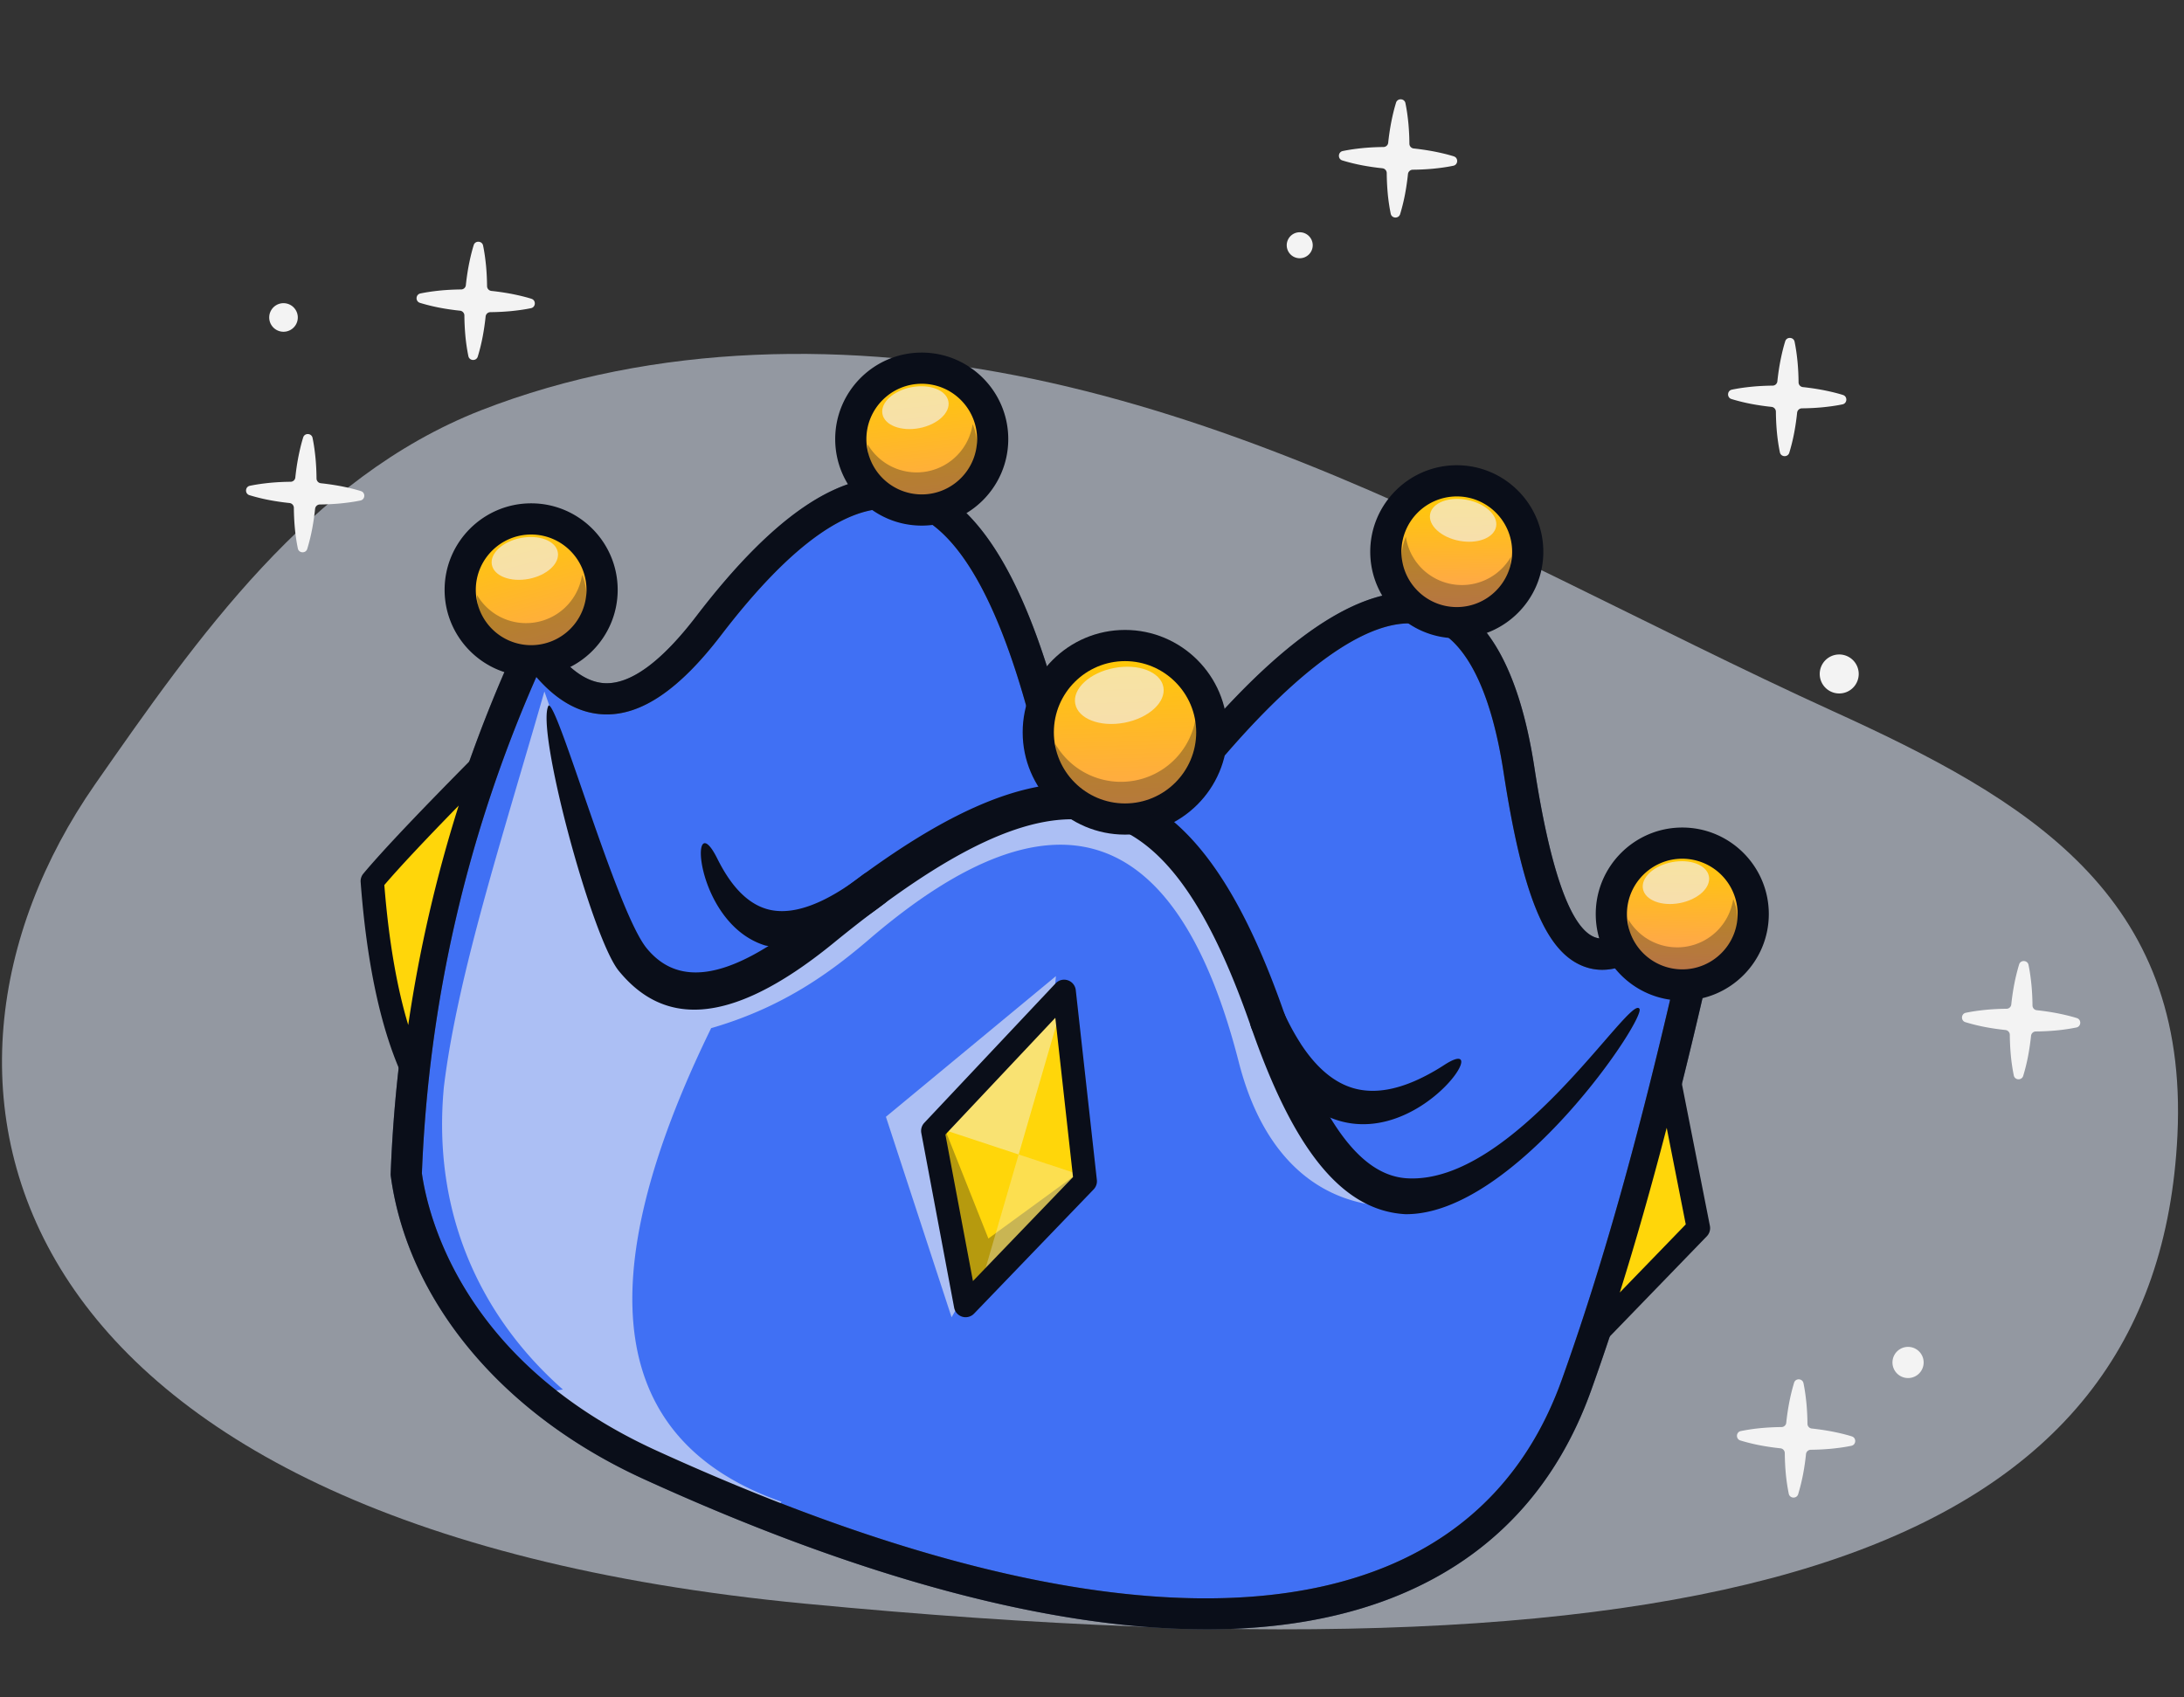 <svg xmlns="http://www.w3.org/2000/svg" width="274" height="213" fill="none"><rect width="100%" height="100%" fill="#333333" stroke="none"/><path fill="#DAE1F2" d="M195.832 72.74c11.352 5.547 22.635 11.268 34.092 16.488 24.502 11.14 44.71 23.061 43.252 53.23-2.509 51.935-54.114 70.09-172.236 58.775-102.803-9.846-114.937-65.534-89.023-102.8C24.75 80.024 38.752 59.98 60.29 51.51c21.923-8.565 46.612-8.74 69.469-3.927 23.335 4.929 44.803 14.752 66.073 25.158" opacity=".58"/><mask id="a" width="163" height="142" x="50" y="61" maskUnits="userSpaceOnUse" style="mask-type:luminance"><path fill="#fff" d="M88.925 78.5c-8.556 11.178-15.609 12.287-22.07 2.646a173.4 173.4 0 0 0-15.888 66.195c1.63 11.942 10.147 27.145 30.598 36.481 64.146 29.28 104.443 22.828 116.211-10.003 5.551-15.494 10.158-32.628 14.415-51.191q-1.045-6.047-5.738-5.296c-8.434 6.6-12.767-.44-15.888-20.74-4.002-26.052-17.711-26.966-38.246-3.237-10.484 9.12-18.109 7.947-21.323-3.968-8.737-32.399-22.541-36.393-42.072-10.886"/></mask><g mask="url(#a)"><path fill="#4070F4" d="M212.192 52.994H50.968v160.108h161.224z"/></g><path fill="#505A73" d="M151.331 204.46c-19.267 0-43.155-6.341-70.578-18.858-17.72-8.09-29.58-22.294-31.723-37.997a2 2 0 0 1-.017-.339c.887-23.279 6.292-45.801 16.067-66.941a1.956 1.956 0 0 1 3.4-.268c2.472 3.689 4.988 5.599 7.477 5.677 3.222.1 7.059-2.733 11.415-8.423 10.007-13.07 18.626-18.68 26.341-17.158 8.123 1.605 14.394 11 19.173 28.724 1.277 4.735 3.22 7.53 5.776 8.31 3.02.92 7.261-.885 12.271-5.218 11.785-13.587 21.581-19.378 29.12-17.205 6.346 1.827 10.533 9.071 12.447 21.532 1.99 12.94 4.527 20.108 7.541 21.302 1.278.507 3.031-.101 5.207-1.805.262-.204.57-.339.897-.391 1.982-.317 6.736-.28 7.975 6.895.044.255.037.517-.021.771-4.78 20.844-9.381 37.181-14.479 51.413-4.347 12.127-12.357 20.725-23.805 25.555-7.008 2.956-15.211 4.425-24.483 4.426zM52.93 147.243c.8 5.585 5.253 23.755 29.449 34.799 39.596 18.074 71.38 23.049 91.915 14.387 10.398-4.387 17.68-12.216 21.642-23.271 5.012-13.992 9.546-30.072 14.259-50.571-.647-3.217-1.97-3.48-2.965-3.387-3.218 2.393-6.045 3.058-8.63 2.035-4.708-1.866-7.596-8.919-9.967-24.345-1.638-10.667-4.98-17.017-9.663-18.367-5.877-1.695-14.582 3.877-25.171 16.113q-.09.105-.195.196c-6.213 5.405-11.623 7.456-16.082 6.098-3.931-1.198-6.762-4.91-8.413-11.033-4.293-15.92-9.728-24.635-16.154-25.904-6.027-1.19-13.59 4.09-22.476 15.697-5.239 6.844-10.022 10.102-14.645 9.955-3.072-.096-5.888-1.64-8.547-4.697-8.686 19.748-13.513 40.686-14.357 62.295"/><path fill="#F3F3F3" fill-rule="evenodd" d="m130.267 146.47 2.207-23.978-21.329 17.653 8.238 25.155zm-63.14 28.366c3.958 3.319 8.733 6.381 14.44 8.986a299 299 0 0 0 14.916 6.337 67 67 0 0 0 1.563-1.707q-32.317-11.343-8.827-59.431c8.99-2.603 14.965-6.981 19.858-11.179 23.588-20.235 38.766-14.179 46.339 15.446 3.268 12.789 11.073 18.577 20.883 18.097q-16.226-9.027-22.896-36.554-13.727-19.845-33.901-10.52-30.886 26.076-39.52 15.861L68.299 86.765c-5.332 18.563-10.908 35.643-12.61 49.622-1.556 16.443 5.085 29.298 14.927 37.978q-1.788.267-3.49.471" clip-rule="evenodd" opacity=".6"/><path fill="#0A0E19" d="M151.331 204.46c-19.267 0-43.155-6.341-70.578-18.858-17.72-8.09-29.58-22.294-31.723-37.997a2 2 0 0 1-.017-.339c.887-23.279 6.292-45.801 16.067-66.941a1.956 1.956 0 0 1 3.4-.268c2.472 3.689 4.988 5.599 7.477 5.677 3.222.1 7.059-2.733 11.415-8.423 10.007-13.07 18.626-18.68 26.341-17.158 8.123 1.605 14.394 11 19.173 28.724 1.277 4.735 3.22 7.53 5.776 8.31 3.02.92 7.261-.885 12.271-5.218 11.785-13.587 21.581-19.378 29.12-17.205 6.345 1.827 10.533 9.071 12.447 21.532 1.99 12.94 4.527 20.108 7.541 21.302 1.278.507 3.031-.101 5.207-1.805.262-.204.57-.339.897-.391 1.982-.317 6.736-.28 7.975 6.895.044.255.037.517-.021.771-4.78 20.844-9.381 37.181-14.479 51.413-4.348 12.127-12.357 20.725-23.805 25.555-7.008 2.956-15.211 4.425-24.483 4.426zM52.93 147.243c.8 5.585 5.253 23.755 29.449 34.799 39.596 18.074 71.38 23.049 91.915 14.387 10.398-4.387 17.68-12.216 21.642-23.271 5.012-13.992 9.546-30.072 14.259-50.571-.647-3.217-1.97-3.48-2.965-3.387-3.218 2.393-6.045 3.058-8.63 2.035-4.708-1.866-7.596-8.919-9.967-24.345-1.638-10.667-4.98-17.017-9.663-18.367-5.877-1.695-14.582 3.877-25.171 16.113q-.09.105-.195.196c-6.213 5.405-11.623 7.456-16.082 6.098-3.931-1.198-6.762-4.91-8.413-11.033-4.293-15.92-9.728-24.635-16.154-25.904-6.027-1.19-13.59 4.09-22.476 15.697-5.239 6.844-10.022 10.102-14.645 9.955-3.072-.096-5.888-1.64-8.547-4.697-8.686 19.748-13.513 40.686-14.357 62.295"/><path fill="#FFD60A" fill-rule="evenodd" d="M60.973 95.526q-10.724 10.8-14.264 15.048 1.157 15.4 5.208 24.081a173.6 173.6 0 0 1 9.056-39.13z" clip-rule="evenodd"/><path fill="#0A0E19" d="M51.917 136.123a1.47 1.47 0 0 1-1.33-.847c-2.764-5.925-4.562-14.199-5.341-24.592-.028-.38.092-.756.336-1.05 2.375-2.849 7.203-7.943 14.35-15.142a1.468 1.468 0 0 1 2.423 1.528 172.4 172.4 0 0 0-8.98 38.799 1.47 1.47 0 0 1-1.458 1.304m-3.7-25.063c.548 6.892 1.553 12.771 3 17.566a175.3 175.3 0 0 1 6.331-27.534c-4.347 4.452-7.473 7.793-9.33 9.969z"/><path fill="#FFD60A" fill-rule="evenodd" d="m213.08 154.116-3.799-19.265c-2.878 11.609-5.961 22.597-9.408 32.909z" clip-rule="evenodd"/><path fill="#0A0E19" d="M199.872 169.226a1.468 1.468 0 0 1-1.391-1.932c3.241-9.694 6.307-20.421 9.376-32.796a1.466 1.466 0 0 1 1.424-1.114h.036a1.47 1.47 0 0 1 1.404 1.183l3.8 19.265c.092.471-.052.958-.386 1.304l-13.208 13.643a1.46 1.46 0 0 1-1.054.446zm9.229-27.702c-1.935 7.445-3.881 14.284-5.885 20.672l8.276-8.549zM205.635 126.54c1.355.598-15.479 25.989-29.336 25.824-8.225-.468-14.21-8.694-19.331-23.455-5.406-15.591-11.408-24.114-19.344-25.783-8.08-1.7-18.626 3.433-33.008 15.177-13.696 11.184-21.733 9.959-26.99 3.521-3.409-4.174-10.5-30.61-8.792-33.305 1.222-.11 8.537 25.871 12.287 30.462 3.601 4.412 9.62 4.837 20.654-4.174 15.494-12.65 27.211-18.105 36.768-16.094 9.701 2.042 16.714 11.527 22.681 28.731 4.476 12.906 9.268 20.073 15.323 20.419 13.36.761 27.722-22.744 29.089-21.324z"/><path fill="#FFD60A" fill-rule="evenodd" d="m136.152 148.235-2.647-23.831-16.478 17.506 4.12 21.919z" clip-rule="evenodd"/><path fill="#0A0E19" fill-rule="evenodd" d="m124 155.419-5.844-14.708-1.129 1.199 4.12 21.919 15.005-15.594-.174-1.562z" clip-rule="evenodd" opacity=".3"/><path fill="#F3F3F3" fill-rule="evenodd" d="m122.871 143.243 4.927 1.63 5.135-17.661.637-2.193-.483.513-15.138 16.085z" clip-rule="evenodd" opacity=".45"/><path fill="#F3F3F3" fill-rule="evenodd" d="m127.798 144.873-4.185 14.404-1.104 3.799 14.562-15.135-5.867-1.941z" clip-rule="evenodd" opacity=".3"/><path fill="#0A0E19" d="M121.147 165.295q-.211 0-.42-.061a1.47 1.47 0 0 1-1.022-1.136l-4.12-21.918a1.47 1.47 0 0 1 .374-1.277l16.477-17.506a1.47 1.47 0 0 1 2.527.844l2.647 23.83c.048.434-.099.866-.402 1.18l-15.004 15.593a1.47 1.47 0 0 1-1.057.45zm-2.54-22.924 3.457 18.388 12.554-13.047-2.22-19.991-13.79 14.65zM157.047 129.12a2.255 2.255 0 1 1 4.096-1.889 30 30 0 0 0 1.986 3.649l.074.124q2.898 4.427 6.486 5.517 3.595 1.092 8.286-1.085a26.5 26.5 0 0 0 3.214-1.793c8.223-5.34-9.022 19.279-21.754-.19l-.084-.119a34 34 0 0 1-2.304-4.215zM108.259 109.772a2.252 2.252 0 0 1 2.754 3.565q-2.918 2.254-5.553 3.565-5.109 2.543-9.437 1.749c-9.006-2.746-9.664-18.208-6.027-10.898q.912 1.828 1.91 3.124c1.464 1.894 3.107 3.012 4.928 3.344q2.837.518 6.614-1.359c1.52-.758 3.127-1.787 4.81-3.09z"/><path fill="url(#b)" fill-rule="evenodd" d="M141.143 81.005c6.012 0 10.887 4.875 10.887 10.887s-4.875 10.886-10.887 10.886-10.885-4.874-10.885-10.886 4.875-10.887 10.885-10.887" clip-rule="evenodd"/><path fill="#0A0E19" d="M141.143 104.735c-7.081 0-12.841-5.761-12.841-12.843s5.76-12.843 12.841-12.843 12.843 5.761 12.843 12.843-5.761 12.843-12.843 12.843m0-21.773c-4.923 0-8.928 4.006-8.928 8.93 0 4.926 4.005 8.931 8.928 8.931s8.93-4.006 8.93-8.93-4.006-8.931-8.93-8.931"/><path fill="#0A0E19" fill-rule="evenodd" d="M132.418 93.383a9.169 9.169 0 0 0 15.633 6.707 9.16 9.16 0 0 0 1.972-10.073 9.497 9.497 0 0 1-17.605 3.365" clip-rule="evenodd" opacity=".3"/><path fill="#F3F3F3" fill-rule="evenodd" d="M139.768 83.827c3.053-.585 5.821.478 6.185 2.373.362 1.894-1.816 3.905-4.87 4.49-3.053.584-5.821-.476-6.184-2.371-.365-1.897 1.815-3.907 4.868-4.492" clip-rule="evenodd" opacity=".65"/><path fill="url(#c)" fill-rule="evenodd" d="M66.637 65.119a8.9 8.9 0 1 1 0 17.799 8.9 8.9 0 1 1 0-17.8" clip-rule="evenodd"/><path fill="#0A0E19" d="M66.637 84.874c-5.986 0-10.857-4.87-10.857-10.857s4.87-10.855 10.857-10.855 10.856 4.87 10.856 10.855-4.87 10.857-10.856 10.857m0-17.798c-3.83 0-6.944 3.114-6.944 6.941a6.95 6.95 0 0 0 6.944 6.944 6.95 6.95 0 0 0 6.943-6.944c0-3.828-3.115-6.941-6.943-6.941"/><path fill="#0A0E19" fill-rule="evenodd" d="M59.85 74.658a6.86 6.86 0 0 0 4.153 6.465 6.865 6.865 0 0 0 9.024-8.985 7.11 7.11 0 0 1-13.178 2.52" clip-rule="evenodd" opacity=".3"/><path fill="#F3F3F3" fill-rule="evenodd" d="M65.352 67.507c2.284-.438 4.356.356 4.627 1.775.272 1.417-1.36 2.924-3.644 3.362-2.286.438-4.357-.358-4.627-1.775-.273-1.419 1.357-2.923 3.644-3.362" clip-rule="evenodd" opacity=".65"/><path fill="url(#d)" fill-rule="evenodd" d="M182.765 60.339a8.9 8.9 0 0 0-8.9 8.9 8.9 8.9 0 0 0 8.9 8.898 8.9 8.9 0 1 0 0-17.798" clip-rule="evenodd"/><path fill="#0A0E19" d="M182.765 80.094c-5.986 0-10.857-4.87-10.857-10.855s4.871-10.857 10.857-10.857 10.857 4.87 10.857 10.857-4.87 10.855-10.857 10.855m0-17.799a6.95 6.95 0 0 0-6.943 6.944c0 3.828 3.115 6.941 6.943 6.941 3.829 0 6.944-3.114 6.944-6.941s-3.115-6.944-6.944-6.944"/><path fill="#0A0E19" fill-rule="evenodd" d="M189.551 69.88a6.859 6.859 0 1 1-13.174-2.52 7.108 7.108 0 0 0 13.175 2.52" clip-rule="evenodd" opacity=".3"/><path fill="#F3F3F3" fill-rule="evenodd" d="M184.05 62.727c-2.285-.438-4.356.356-4.629 1.775-.271 1.418 1.361 2.924 3.646 3.361s4.356-.356 4.629-1.775c.271-1.417-1.362-2.923-3.646-3.361" clip-rule="evenodd" opacity=".65"/><path fill="url(#e)" fill-rule="evenodd" d="M211.054 105.802a8.9 8.9 0 0 1 8.9 8.9 8.9 8.9 0 0 1-8.9 8.898 8.897 8.897 0 0 1-8.898-8.898c0-4.914 3.984-8.9 8.898-8.9" clip-rule="evenodd"/><path fill="#0A0E19" d="M211.054 125.557c-5.985 0-10.855-4.87-10.855-10.855s4.87-10.857 10.855-10.857 10.857 4.87 10.857 10.857-4.87 10.855-10.857 10.855m0-17.799c-3.827 0-6.942 3.115-6.942 6.944a6.95 6.95 0 0 0 6.942 6.942c3.827 0 6.944-3.115 6.944-6.942a6.95 6.95 0 0 0-6.944-6.944"/><path fill="#0A0E19" fill-rule="evenodd" d="M204.267 115.341a6.862 6.862 0 1 0 13.178-2.518 7.11 7.11 0 0 1-5.697 5.931 7.11 7.11 0 0 1-7.481-3.413" clip-rule="evenodd" opacity=".3"/><path fill="#F3F3F3" fill-rule="evenodd" d="M209.768 108.189c2.285-.437 4.356.357 4.629 1.776.272 1.418-1.359 2.921-3.644 3.359-2.285.44-4.359-.356-4.63-1.773-.273-1.419 1.359-2.923 3.644-3.362" clip-rule="evenodd" opacity=".65"/><path fill="url(#f)" fill-rule="evenodd" d="M115.638 46.202a8.9 8.9 0 0 1 8.9 8.9 8.9 8.9 0 0 1-8.9 8.899 8.897 8.897 0 0 1-8.898-8.899c0-4.914 3.982-8.9 8.898-8.9" clip-rule="evenodd"/><path fill="#0A0E19" d="M115.638 65.957c-5.985 0-10.855-4.87-10.855-10.855s4.87-10.857 10.855-10.857 10.857 4.87 10.857 10.857-4.87 10.855-10.857 10.855m0-17.799c-3.828 0-6.942 3.115-6.942 6.944a6.95 6.95 0 0 0 6.942 6.942c3.828 0 6.944-3.114 6.944-6.941s-3.115-6.945-6.944-6.945"/><path fill="#0A0E19" fill-rule="evenodd" d="M108.852 55.743a6.86 6.86 0 1 0 13.175-2.52 7.11 7.11 0 0 1-5.694 5.932 7.11 7.11 0 0 1-7.481-3.412" clip-rule="evenodd" opacity=".3"/><path fill="#F3F3F3" fill-rule="evenodd" d="M114.352 48.59c2.285-.438 4.356.356 4.63 1.775.271 1.419-1.362 2.921-3.646 3.36-2.285.439-4.356-.357-4.627-1.774-.273-1.419 1.359-2.924 3.644-3.362" clip-rule="evenodd" opacity=".65"/><path fill="#F3F3F3" d="M66.675 37.495c.593.183.551 1.05-.056 1.177-.865.18-1.727.292-2.588.376q-1.256.113-2.506.124a.607.607 0 0 0-.6.547 31 31 0 0 1-.36 2.478 24 24 0 0 1-.626 2.553c-.184.591-1.05.55-1.177-.056a24 24 0 0 1-.381-2.603 31 31 0 0 1-.12-2.498.61.61 0 0 0-.55-.605 31 31 0 0 1-2.474-.358 24 24 0 0 1-2.554-.627c-.591-.184-.549-1.05.057-1.177.87-.181 1.736-.295 2.602-.38a30 30 0 0 1 2.506-.123.6.6 0 0 0 .597-.544q.13-1.244.363-2.482c.166-.849.36-1.696.622-2.54.183-.592 1.051-.55 1.176.057.18.864.292 1.726.376 2.586.077.836.116 1.675.124 2.508.002.31.233.565.541.598q1.246.134 2.49.365c.847.166 1.694.361 2.538.621zM45.28 61.629c.594.183.552 1.05-.055 1.177-.865.18-1.727.292-2.588.376q-1.256.113-2.506.124a.607.607 0 0 0-.6.547 31 31 0 0 1-.36 2.478 24 24 0 0 1-.626 2.553c-.184.591-1.05.55-1.177-.056a24 24 0 0 1-.381-2.603 31 31 0 0 1-.12-2.498.61.61 0 0 0-.55-.604 31 31 0 0 1-2.474-.359 24 24 0 0 1-2.554-.627c-.591-.184-.549-1.05.057-1.177.87-.181 1.736-.295 2.601-.38a30 30 0 0 1 2.507-.123.6.6 0 0 0 .597-.544q.13-1.243.363-2.482c.166-.849.36-1.696.622-2.54.183-.592 1.051-.55 1.176.057.18.864.292 1.726.376 2.586.077.836.116 1.675.123 2.508.003.31.233.565.542.598q1.246.134 2.489.365c.848.166 1.695.361 2.539.621zM231.214 49.565c.592.183.551 1.05-.056 1.177-.865.18-1.727.292-2.588.376q-1.256.114-2.506.123a.61.61 0 0 0-.601.547 31 31 0 0 1-.359 2.479 24 24 0 0 1-.626 2.553c-.185.59-1.05.55-1.177-.056a24 24 0 0 1-.381-2.603 31 31 0 0 1-.12-2.498.61.61 0 0 0-.55-.605 31 31 0 0 1-2.474-.358 24 24 0 0 1-2.554-.627c-.591-.184-.549-1.05.056-1.177.87-.181 1.737-.295 2.602-.38a30 30 0 0 1 2.507-.124.6.6 0 0 0 .597-.543q.13-1.244.363-2.483c.166-.848.361-1.695.622-2.54.183-.591 1.051-.55 1.176.058.179.864.292 1.726.376 2.586q.113 1.255.123 2.508c.003.31.233.565.542.598q1.246.132 2.489.365c.848.166 1.695.361 2.539.621zM182.391 19.622c.593.183.551 1.05-.056 1.177-.865.179-1.727.292-2.588.376q-1.256.113-2.506.123a.61.61 0 0 0-.601.547 31 31 0 0 1-.359 2.479 24 24 0 0 1-.626 2.553c-.185.59-1.05.55-1.177-.056a24 24 0 0 1-.381-2.603 31 31 0 0 1-.12-2.498.61.61 0 0 0-.55-.605 31 31 0 0 1-2.474-.358 24 24 0 0 1-2.554-.627c-.591-.184-.549-1.05.057-1.177.87-.181 1.736-.295 2.601-.38a30 30 0 0 1 2.507-.124.6.6 0 0 0 .597-.543q.13-1.244.363-2.483c.166-.848.361-1.695.622-2.54.183-.591 1.051-.55 1.176.058.179.864.292 1.726.376 2.586q.114 1.255.123 2.508c.003.31.233.565.542.598q1.246.132 2.489.365c.848.166 1.695.361 2.539.62zM260.561 127.76c.593.183.552 1.05-.056 1.176a24 24 0 0 1-2.587.377q-1.257.113-2.506.123a.607.607 0 0 0-.601.547 31 31 0 0 1-.36 2.478 24 24 0 0 1-.626 2.554c-.184.591-1.05.55-1.177-.056a24 24 0 0 1-.381-2.603 32 32 0 0 1-.12-2.498.61.61 0 0 0-.549-.605 32 32 0 0 1-2.475-.358 24 24 0 0 1-2.554-.627c-.591-.184-.549-1.051.057-1.177.87-.182 1.736-.295 2.602-.38a30 30 0 0 1 2.506-.124.6.6 0 0 0 .597-.543q.13-1.244.363-2.483a25 25 0 0 1 .622-2.539c.183-.592 1.051-.551 1.177.057.179.864.291 1.726.375 2.586q.115 1.256.124 2.508c.003.31.233.565.541.597q1.247.133 2.489.366c.849.166 1.695.361 2.539.621zM232.329 180.251c.593.183.551 1.05-.056 1.177-.865.179-1.726.292-2.587.376q-1.257.113-2.507.124a.607.607 0 0 0-.601.546 30 30 0 0 1-.359 2.479 25 25 0 0 1-.626 2.553c-.184.591-1.05.55-1.177-.056a24 24 0 0 1-.381-2.603 32 32 0 0 1-.12-2.498.61.61 0 0 0-.549-.605 31 31 0 0 1-2.475-.358 24 24 0 0 1-2.554-.627c-.591-.184-.549-1.051.057-1.177a24 24 0 0 1 2.602-.38 31 31 0 0 1 2.506-.124.6.6 0 0 0 .597-.543q.13-1.244.363-2.483a25 25 0 0 1 .622-2.539c.183-.592 1.051-.551 1.177.057.178.864.291 1.726.375 2.586q.115 1.256.124 2.508a.603.603 0 0 0 .541.598q1.246.132 2.489.365c.849.166 1.695.361 2.539.621zM230.696 87.02a2.446 2.446 0 1 0-.001-4.891 2.446 2.446 0 0 0 .001 4.891M35.568 41.631a1.793 1.793 0 1 0 0-3.586 1.793 1.793 0 0 0 0 3.586M240.747 172.373a1.956 1.956 0 1 0-2.765-2.767 1.956 1.956 0 0 0 2.765 2.767M163.061 32.406a1.63 1.63 0 1 0 0-3.261 1.63 1.63 0 0 0 0 3.261"/><defs><linearGradient id="b" x1="140.834" x2="141.605" y1="80.818" y2="108.372" gradientUnits="userSpaceOnUse"><stop stop-color="#FC0"/><stop offset="1" stop-color="#F96"/></linearGradient><linearGradient id="c" x1="64.229" x2="70.229" y1="64.47" y2="88.259" gradientUnits="userSpaceOnUse"><stop stop-color="#FC0"/><stop offset="1" stop-color="#F96"/></linearGradient><linearGradient id="d" x1="182.632" x2="182.928" y1="61.266" y2="79.063" gradientUnits="userSpaceOnUse"><stop stop-color="#FC0"/><stop offset="1" stop-color="#F96"/></linearGradient><linearGradient id="e" x1="211.26" x2="210.833" y1="106.158" y2="123.951" gradientUnits="userSpaceOnUse"><stop stop-color="#FC0"/><stop offset="1" stop-color="#F96"/></linearGradient><linearGradient id="f" x1="114.706" x2="117.143" y1="46.325" y2="69.254" gradientUnits="userSpaceOnUse"><stop stop-color="#FC0"/><stop offset="1" stop-color="#F96"/></linearGradient></defs></svg>